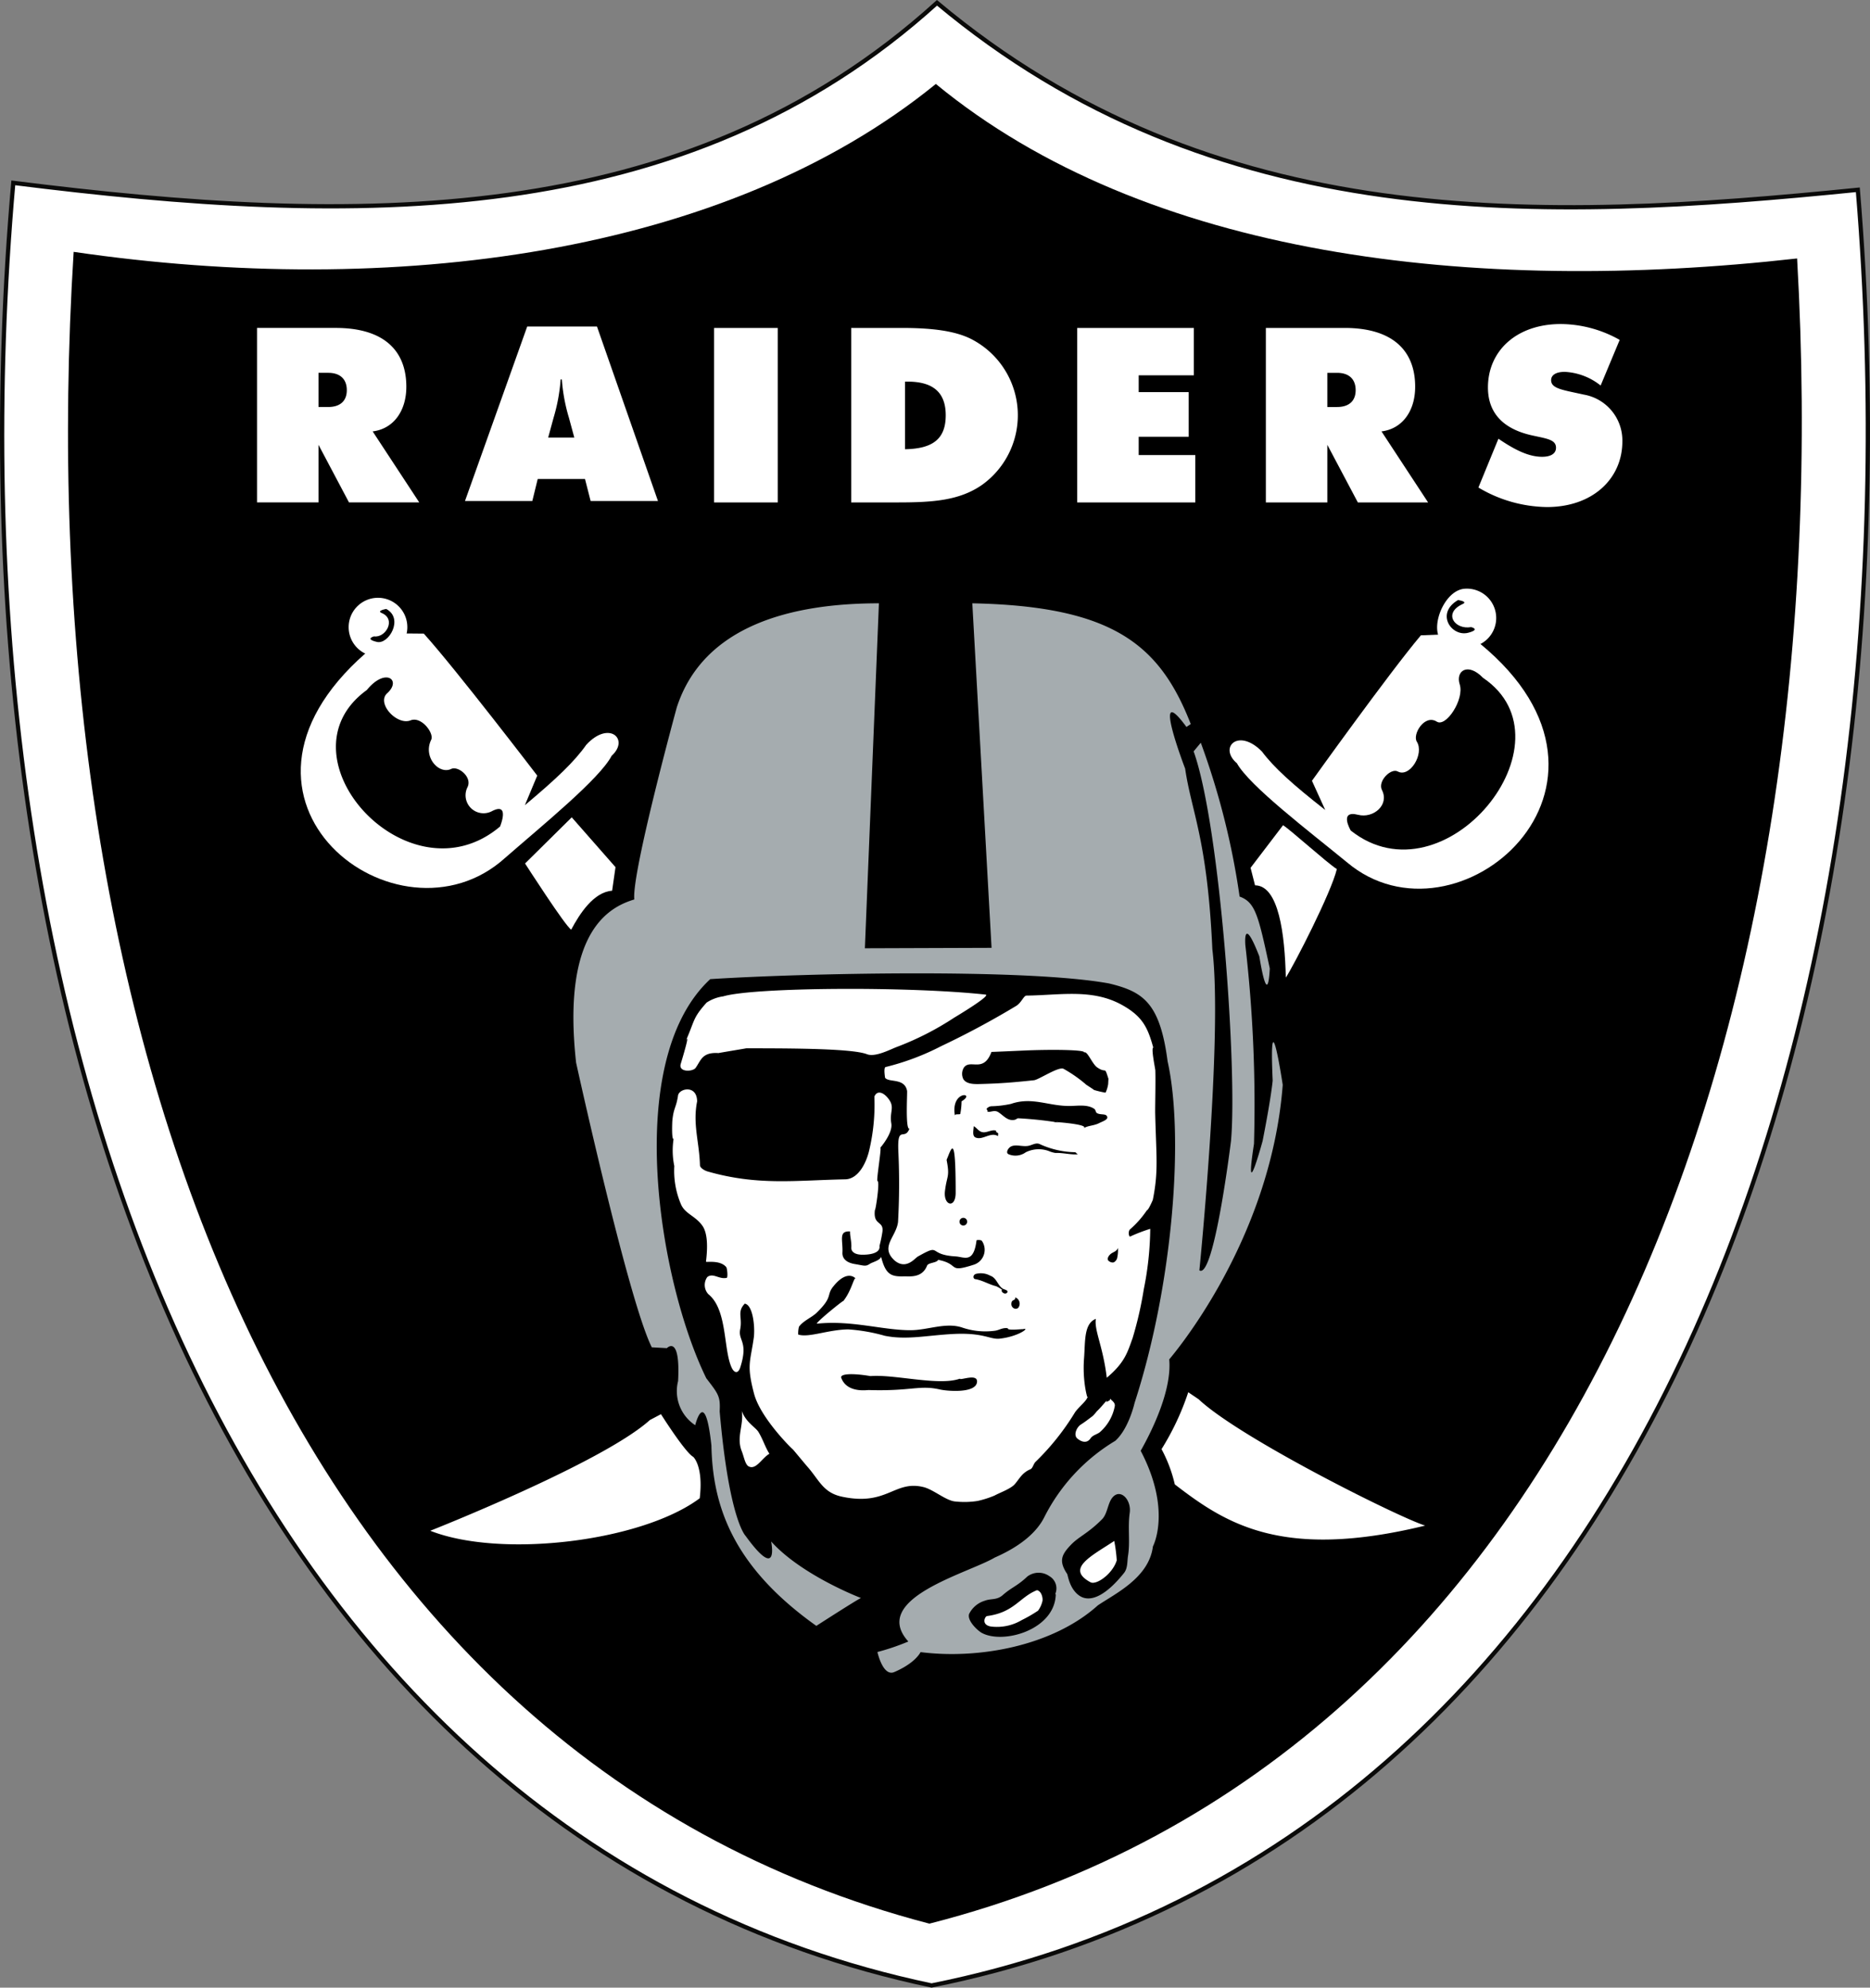 <?xml version="1.0" encoding="UTF-8" standalone="no"?><svg xmlns:rdf="http://www.w3.org/1999/02/22-rdf-syntax-ns#" xmlns="http://www.w3.org/2000/svg" height="311.667" width="293.303" version="1.1" xmlns:cc="http://creativecommons.org/ns#" xmlns:dc="http://purl.org/dc/elements/1.1/" viewBox="0 0 293.303 311.667"><rect x="0" y="0" width="293.303" height="311.667" fill="#808080" stroke="none"/><defs><style>.cls-1{fill:#231f20;}.cls-2{fill:#fff;}.cls-3{fill:none;stroke:#0a0a09;stroke-width:0.667px;}.cls-4{fill:#a5acaf;}</style></defs><title>Oakland Raiders logo</title><path class="cls-1" d="M151.037,202.52c.14.077-.016.219.051.267a.231.231,0,0,0,.274-.023c-.131-.025-.009-.118-.048-.172-.074-.124-.19-.036-.278-.072"/><path class="cls-2" d="M146.963.442C107.235,36.45,55.36,35.373,2.085,28.673-9.406,159.184,35.296,287.999,146.117,311.327,257.998,288.898,302.181,160.329,291.393,29.76,241.802,34.759,190.407,36.789,146.963.442m0,0C107.235,36.45,55.36,35.373,2.085,28.673-9.406,159.184,35.296,287.999,146.117,311.327,257.998,288.898,302.181,160.329,291.393,29.76,241.802,34.759,190.407,36.789,146.963.442"/><path class="cls-3" d="M146.963.442C107.235,36.45,55.36,35.373,2.085,28.673-9.406,159.184,35.296,287.999,146.117,311.327,257.998,288.898,302.181,160.329,291.393,29.76,241.802,34.759,190.407,36.789,146.963.442Z"/><path d="M146.783,13.165C113.665,40.098,61.432,46.782,11.553,39.492,4.115,158.506,42.932,274.798,145.774,301.632,248.758,275.356,288.661,159.576,281.869,40.527c-50.889,5.727-102.117-.25-135.085-27.363"/><path class="cls-2" d="M186.374,218.306a41.464,41.464,0,0,1-4.19,8.923,22.189,22.189,0,0,1,2.079,5.526c7.997,6.157,16.819,11.935,39.272,6.462-4.001-1.226-29.074-13.718-35.527-19.805l-1.635-1.105m-82.702,3.44s3.749,5.947,5.067,6.699c0,0,1.615,1.436,1.012,6.484-9.025,6.753-31.079,9.489-42.266,5.096,0,0,26.983-10.639,34.445-17.359l1.74-.921m69.908-2.132c-.522.562-.973,1.15-1.542,1.679a7.743,7.743,0,0,1-.633.725c-.627.474-1.185.915-1.863,1.348-.691.44-1.183,1.639-.593,2.168.505.454,1.481.943,2.111-.012.341-.512,1.073-.618,1.483-.982a7.18,7.18,0,0,0,2.303-4.017c.108-.562-.366-.828-.743-1.221.095.447-.504.314-.542.65l.017-.337m-57.23,1.624c.643,1.788,2.147,2.554,2.599,3.273.711,1.143,1.044,2.349,1.734,3.441-1.176.669-2.077,2.566-3.231,1.991-.583-.286-.759-1.531-1.109-2.406-.883-2.215.352-4.047.007-6.3"/><path class="cls-4" d="M137.855,94.6c-13.524,0-27.499,3.382-31.703,16.314,0,0-7.122,26.039-6.662,30.122-3.784,1.152-11.425,4.817-9.131,25.592,0,0,8.196,37.332,11.875,44.635l2.364.128s2.15-2.256,1.757,5.167a6.395,6.395,0,0,0,2.687,6.917s1.524-6.258,2.54,3.178c.196,9.15,3.075,18.784,16.457,28.287,0,0,6.31-4.067,7.001-4.369,0,0-9.294-3.536-14.09-8.867,0,0,1.348,6.503-4.017-.887,0,0-2.578-2.505-4.055-19.511.126-2.361-.196-2.719-2.096-5.189-7.384-15.041-13.243-49.741.619-62.587,14.605-.93,49.467-1.707,62.547.677,5.351,1.292,7.98,3.013,9.188,12.219,2.605,11.645.874,34.921-5.182,53.559,0,0-.89,4.017-3.021,5.936a29.386,29.386,0,0,0-11.123,11.944c-1.138,2.308-3.627,4.544-7.783,6.361-4.193,2.486-19.637,6.415-13.558,13.167a36.57,36.57,0,0,1-4.848,1.646s.82,3.768,2.544,3.181c0,0,3.109-1.188,4.227-3.163,9.084,1.154,20.704-.944,27.81-7.34,2.809-1.883,8.02-4.349,8.629-9.236,0,0,3.005-5.597-1.919-14.995,1.866-3.291,4.905-9.564,4.478-14.327.179-.263,15.898-18.276,17.802-43.049,0,0-2.201-14.591-1.578-.677,0,0-.194,2.433-1.578,9.471,0,0-2.94,10.793-1.352.45a217.7,217.7,0,0,0-1.351-31.11s-.492-5.46,2.479,2.481c.4,1.463-.451-1.803-.451-1.803s1.429,10.027,1.801,2.933c-1.801-8.337-2.256-10.371-4.735-11.272a118.596,118.596,0,0,0-6.086-24.118l-1.124,1.351c4.159,11.577,6.872,50.047,5.86,61.089,0,0-2.666,21.756-4.958,20.288,0,0,3.692-36.716,2.035-50.344-.782-17.309-3.272-21.502-4.267-28.326,0,0-5.483-14.284.203-6.537l.677-.451c-4.853-12.433-12.173-18.484-34.262-18.934l3.018,54.023-19.868.068L137.855,94.598"/><path class="cls-2" d="M112.71,165.124c-.101-.006,4.43-.752,4.362-.752,4.89.022,16.406-.054,18.896.928,1.276.501,3.516-.671,4.627-1.111a45.634,45.634,0,0,0,9.046-4.604c.716-.428,5.866-3.529,4.932-3.632-11.952-1.307-36.328-1.158-41.141.28a6.306,6.306,0,0,0-2.601.974c-2.277,2.54-1.795,2.744-3.378,6.256,1.029-2.287-.542,2.889-.68,3.349-.41,1.334,1.873,1.268,2.333.63.84-1.161,1.002-2.493,3.604-2.317m66.695,36.994a58.171,58.171,0,0,1-1.759,7.697c-.823,2.269-1.219,3.826-4.053,6.218-.587-4.939-1.982-7.385-1.714-9.234-1.904.745-1.646,3.577-1.849,6.168-.322,4.128.795,7.16.535,5.951.125.574-1.436,1.712-1.998,2.607a38.938,38.938,0,0,1-6.124,7.67c-.359.337-.447,1.021-.824,1.185-1.323.568-1.669,1.429-2.445,2.329-.633.739-2.312,1.321-3.183,1.795a15.345,15.345,0,0,1-2.662.848,13.187,13.187,0,0,1-3.437.088c-1.467-.074-3.468-1.881-5.046-2.264-4.597-1.124-5.67,3.035-12.817,1.499-2.946-.634-3.54-2.605-5.383-4.689-.359-.406-2.116-2.539-2.391-2.839.745.8-4.901-4.511-5.981-8.602-1.206-4.579-.585-4.945-.044-8.808.203-1.45-.072-5.088-1.413-5.324-1.253,1.287-.348,2.168-.721,4.023-.359,1.81,1.31,1.885.028,5.928-.366,1.158-.996.873-1.359.097-1.337-2.876-.646-9.108-3.672-11.539a2.124,2.124,0,0,1-.152-2.684c.924-.698,1.843.406,3.041.128.21-.046.081-1.504-.082-1.693-.993-1.166-3.19-.687-3.17-.847.291-2.349.246-4.464-.553-5.614-1.105-1.58-2.719-1.849-3.376-3.394a13.406,13.406,0,0,1-1.04-5.983,11.97,11.97,0,0,1-.115-4.234c-.335.074-.206-2.71-.19-2.891.207-2.039.569-1.924.881-3.848.061-1.181,2.978-1.874,3.005.84-.716,3.572.348,6.388.443,9.998.011.434.722.85,1.203.987,7.867,2.256,13.758,1.389,21.581,1.233,2.094-.039,3.353-2.654,3.8-4.707a30.964,30.964,0,0,0,.772-8.255c.393-.991,1.307-.722,2.026.106,1.341,1.544.301,2.119.633,4.097.257,1.539-1.723,3.8-1.723,3.8.224.013-.671,5.216-.444,5.227.404.023-.301,4.669-.409,4.549-.302,2.525,1.439,1.597,1.175,3.446a20.508,20.508,0,0,1-.454,2.176c.25,1.707-3.559,1.34-2.95,1.371-.844-.044-1.501-.416-1.467-1.094.051-.962-.212-1.683-.203-2.546-1.858-.101-1.09,1.394-1.192,3.318-.044.847.512,1.558,1.938,1.797,1.511.249,1.67.425,2.375-.04.366-.252,1.565-.516,1.751-1.097.702,2.748,1.528,3.128,3.561,3.067.87-.027,2.862.318,3.645-1.673.196-.5,1.547-.425,1.74-.92,3.519.69,1.364,2.127,5.631.755a2.456,2.456,0,0,0,1.227-3.729c-.131-.177-.823-.162-.836-.07-.467,3.672-1.908,2.588-3.285,2.508-4.529-.266-2.086-2.142-5.927.025-.454.257-1.801,2.106-3.59.657-2.425-2.161.196-3.712.49-6.069a107.252,107.252,0,0,0,.061-10.831c-.237-4.613.941-1.809,1.725-3.8-.661.164-.309-5.65-.366-5.946-.4-2.052-2.818-1.257-3.448-2.039,0,0-.282-1.619.088-1.694a39.203,39.203,0,0,0,8.694-3.265,133.424,133.424,0,0,0,11.786-6.322c.827-.513,1.166-1.606,1.61-1.611,5.25-.061,10.313-1.122,14.98,1.469,3.262,1.81,4.05,3.597,4.904,6.685-.375.061.312,3.299.322,3.578.061,2.031-.045,5.742-.021,6.766.158,6.706.542,9.004-.372,13.524-.007.04-.705,1.656-.932,1.642a15.187,15.187,0,0,1-2.631,2.982c-.356.296-.203,1.287.048,1.116a26.025,26.025,0,0,1,3.11-1.191,49.795,49.795,0,0,1-1.002,9.428"/><path d="M170.258,169.982a21.567,21.567,0,0,0-3.432-2.384c-.755-.425-3.895,1.707-4.663,1.788-3.235.339-5.094.503-8.508.591-.837.019-2.045.032-2.547-.747a1.864,1.864,0,0,1,.098-1.868c1.033-1.322,3.055.93,4.299-2.418-.006.012,3.857-.16,5.04-.214,4.04-.185,9.995-.154,9.463.328.488-.44,1.267,1.748,2.079,2.31,1.52,1.05,1.086-.341,1.768,1.786l-.044.843a4.781,4.781,0,0,1-.409,1.336,13.98,13.98,0,0,1-1.84-.434c.115,0-1.418-.921-1.303-.916m-19.44,2.703c2.357-1.375-1.768-1.787-1.04,2.269-.064-.379.769-.122.84-.305a11.574,11.574,0,0,0,.2-1.965m-2.349,9.185c.535,2.737.048,2.371-.257,4.895-.271,2.287,1.68,2.814,1.68.257,0-9.648-.65-6.973-1.423-5.152m26.872,13.819c-.226.53-.579.562-1.019.85-.332.219-.705.702-.535,1.063a.982.982,0,0,0,.755.363c.288-.009.56-.354.657-.611a5.485,5.485,0,0,0,.143-1.667m-24.281-3.522a.594.594,0,0,0,.63-.561.599.599,0,1,0-1.196-.063.594.594,0,0,0,.566.623m21.334-16.056c-.869.436-1.633.341-2.466.808,1.301-.725-7.031-1.185-3.884-.894a60.029,60.029,0,0,0-6.399-.676l-.434.229c-1.158.271-1.764-.623-2.631-1.185-.607-.385-1.145.022-1.704-.057.119-.221-.2-.363-.115-.498a1.124,1.124,0,0,1,.688-.373,16.012,16.012,0,0,0,3.129-.372c3.373-1.172,6.004.434,9.463.325,1.086-.032,2.584-.249,3.604.467.206.15.203.501.356.617.454.338,1.267.132,1.531.414.542.574-.535.892-1.139,1.195m-3.311,4.894c-.217-.046-.301-.332-.488-.332a13.784,13.784,0,0,1-5.541-1.284c-.619-.267-1.219.219-1.866.301-.854.115-1.752-.236-2.49.029-.538.188-1.005.998-.549,1.253a2.769,2.769,0,0,0,2.737-.288,4.572,4.572,0,0,1,3.642-.185,4.175,4.175,0,0,0,1.01.29c1.208-.046,2.357.299,3.546.217M156.562,177.807c.04-.272-.467-.198-.316-.522-.823-.238-1.581.5-2.367.177-.444-.177-.716-.645-1.152-.871-.033.641-.271,1.527.285,1.771,1.117.489,2.337-.928,3.525-.217a2.75,2.75,0,0,1,.025-.337"/><path class="cls-2" d="M89.676,128.159l-7.323,7.237s6.415,9.987,7.241,10.369c1.314-2.473,3.529-5.905,6.415-6.095l.531-3.699-6.864-7.812M62.58,99.316l3.891.036C71.593,105.033,84.264,121.616,84.264,121.616l-1.938,4.638c4.954-4.141,7.807-6.868,9.639-9.481,3.59-3.874,6.814-.827,3.972,1.732-1.883,3.627-10.902,10.938-16.754,16.052-16.704,15.031-48.285-8.973-21.843-32.13l5.24-3.11"/><path d="M57.543,108.19c2.897-3.57,5.501-1.57,3.19.508-1.744,1.572,1.535,5.107,3.669,4.255,1.696-.675,3.722,2.031,3.228,3.049-1.314,2.688,1.203,5.496,3.147,4.566,1.071-.512,3.315,1.265,2.557,2.845a2.82,2.82,0,0,0,3.866,3.76c2.834-1.438,1.229,2.43,1.229,2.43C64.078,141.714,43.115,118.609,57.544,108.19"/><path class="cls-2" d="M59.047,102.934a4.602,4.602,0,1,0-4.356-4.838,4.599,4.599,0,0,0,4.356,4.838"/><path d="M60.582,95.486c2.798,1.502.382,5.605-1.456,5.171-1.982-.466-.465-.873-.465-.873,1.849.269,3.529-2.692,1.21-3.661-.881-.367.711-.638.711-.638"/><path class="cls-2" d="M226.749,99.466l-3.888.154c-4.938,5.846-17.084,22.809-17.084,22.809l2.08,4.578c-5.084-3.983-8.02-6.621-9.934-9.175-3.706-3.764-6.835-.614-3.916,1.854,1.999,3.57,11.238,10.593,17.253,15.519,17.161,14.502,48.036-11.957,20.884-34.276l-5.396-1.463"/><path d="M232.616,106.293c-2.407-2.5-4.345-1.075-3.667,1.01.766,2.338-2.14,6.775-3.594,5.852-1.919-1.218-3.851,1.998-3.13,3.143,1.203,1.917-1.111,5.698-3.001,4.667-1.044-.569-3.184,1.517-2.468,2.919,1.195,2.345-1.366,4.486-3.746,3.879-3.075-.79-1.149,2.47-1.149,2.47,14.719,11.657,35.502-13.983,20.755-23.941"/><path class="cls-2" d="M230.455,101.492c-2.534.208-4.819-.19-5.033-2.721-.21-2.532,1.732-6.24,4.265-6.454a4.603,4.603,0,0,1,.768,9.174"/><path d="M228.687,94.091c-3.604,2.084-1.016,5.833,1.619,5.122,1.965-.527.434-.881.434-.881-2.581.455-4.457-2.196-1.321-3.621.871-.398-.732-.621-.732-.621"/><path class="cls-2" d="M201.239,129.399c.986.562,6.963,5.954,8.44,6.877-.869,3.676-6.715,15.05-8.003,17.015-.153-6.776-1.104-14.445-4.827-14.469l-.7-2.748,5.09-6.674"/><path d="M177.192,237.227c.298-2.054-1.493-3.971-2.757-2.352-.691.882-.747,2.506-1.578,3.343-2.242,2.265-3.651,2.694-4.958,4.087-1.418,1.504-1.856,2.486-.515,4.498.112.169.329,2.222,1.806,3.326,1.802,1.355,4.379-.067,7.102-3.475.607-.757.495-1.835.634-2.696.356-2.201-.059-4.484.267-6.732m-11.598,12.797c-.177,5.613-8.369,7.86-11.658,5.989-.549-.31-2.29-1.87-1.933-2.946a4.032,4.032,0,0,1,2.455-2.066c1.002-.385,1.873-.048,2.838-.901,1.341-1.188,2.266-1.402,3.832-2.893a2.924,2.924,0,0,1,3.451-.067,2.209,2.209,0,0,1,.945,2.771l.07.115"/><path class="cls-2" d="M174.766,241.624c-3.491,2.323-7.722,4.335-3.722,6.478.917.49,3.478-1.325,4.114-3.438a23.946,23.946,0,0,0-.393-3.04m-11.949,10.931a21.487,21.487,0,0,1-2.543,1.47,7.604,7.604,0,0,1-4.895,1.01c-1.52-.285-.894-1.591-.562-1.635,4.281-.565,5.105-2.99,7.835-4.057.793.192.951,1.399.843,1.748a4.166,4.166,0,0,1-.677,1.466"/><path d="M130.665,201.759c-1.074,1.362.013,1.576-2.585,4.091-.745.725-2.096,1.248-2.763,2.182a4.28,4.28,0,0,0-.122,1.226c1.653.543,4.665-.766,7.838-.806a27.433,27.433,0,0,1,5.721.996c3.407.698,6.553-.048,10.652-.271,4.915-.269,5.857.903,7.411.726,3.038-.345,4.89-1.849,3.581-1.471.321-.095-2.531.277-2.31-.156-.844-.147-1.366.314-2.079.393a11.307,11.307,0,0,1-5.099-.508c-2.563-.859-5.401.415-8.088.417-4.369.011-9.212-1.589-14.659-1.026-.528.055,4.455-3.975,4.078-3.509,1.45-1.788,1.752-4.247,2.043-3.446-.088-.244-1.44-1.6-3.617,1.164m5.865,14.014c3.742-.311,10.753,1.587,14.031.401-.02.337,2.755-.867,2.683.48-.098,1.856-4.623,1.49-5.819,1.219-3.261-.739-4.423.291-11.18.088-.288-.006-3.411.499-4.299-1.915-.237-.641,1.732-.76,4.583-.272m22.175-11.688c-.348.87.542,1.427,1.014.965a1.05,1.05,0,0,0-.481-1.619c.084.44-.424.387-.532.654m-1.466-1.793a4.661,4.661,0,0,0-1.002-.615c-1.162-.28-2.098-.921-3.292-1.111-.295-.049-.427-.562.061-.801a3.063,3.063,0,0,1,2.313.266c1.0.332,1.152,1.536,1.968,2.035.24.146.888.234.707.572-.179.345-.85.198-.924-.351l.169.006"/><path class="cls-2" d="M160.734,207.265c.264,0,.477-.283.477-.637,0-.351-.212-.637-.477-.637-.264,0-.478.286-.478.637,0,.354.215.637.478.637M235.024,68.795c2.638,1.798,4.783,2.832,6.849,2.832,1.416,0,2.181-.538,2.181-1.416,0-1.264-1.379-1.416-3.635-1.914-4.67-.995-7.04-3.559-7.04-7.54,0-5.738,4.478-9.947,11.441-9.947a18.995,18.995,0,0,1,9.222,2.487l-2.988,7.155a9.791,9.791,0,0,0-5.622-2.143c-1.378,0-2.143.497-2.143,1.302,0,1.34,1.835,1.53,5.09,2.257a7.301,7.301,0,0,1,6.083,7.347c0,5.854-4.667,10.292-11.824,10.292a21.481,21.481,0,0,1-10.755-3.062l3.14-7.651m-185.069-4.976h1.531c1.877,0,2.91-.955,2.91-2.638,0-1.685-.996-2.719-2.91-2.719H49.956v5.357Zm-9.642-12.397H52.672c7.309,0,11.059,3.367,11.059,9.221,0,3.905-2.104,6.621-5.281,7.003l7.309,11.135H54.739l-4.783-9.031v9.031H40.314V51.422M90.076,68.608l-.84-3.099a27.625,27.625,0,0,1-1.111-6.008h-.19a28.025,28.025,0,0,1-1.111,6.008l-.844,3.099H90.076ZM82.692,51.197h10.942L103.199,78.557H92.638L91.757,75.112H84.337L83.493,78.557H72.932l9.759-27.36m29.306.226h9.987V78.781h-9.987V51.423m36.338,13.697c0-3.597-1.991-5.28-5.97-5.28h-.42v10.601C146.306,70.362,148.334,68.832,148.334,65.12ZM133.51,51.423h7.959c4.741,0,8.301.459,10.828,1.721a13.422,13.422,0,0,1,1.684,22.92c-3.561,2.451-7.77,2.718-13.24,2.718h-7.231V51.423m35.448,0h18.29v7.424h-8.648V61.486h7.844v7.001h-7.844v2.871h8.878V78.781H168.958V51.423m39.23,12.396h1.531c1.877,0,2.91-.955,2.91-2.638,0-1.685-.996-2.719-2.91-2.719h-1.531v5.357Zm-9.642-12.397h12.358c7.309,0,11.059,3.367,11.059,9.221,0,3.905-2.104,6.621-5.281,7.003l7.309,11.135H212.974l-4.786-9.031v9.031h-9.642V51.422"/></svg>